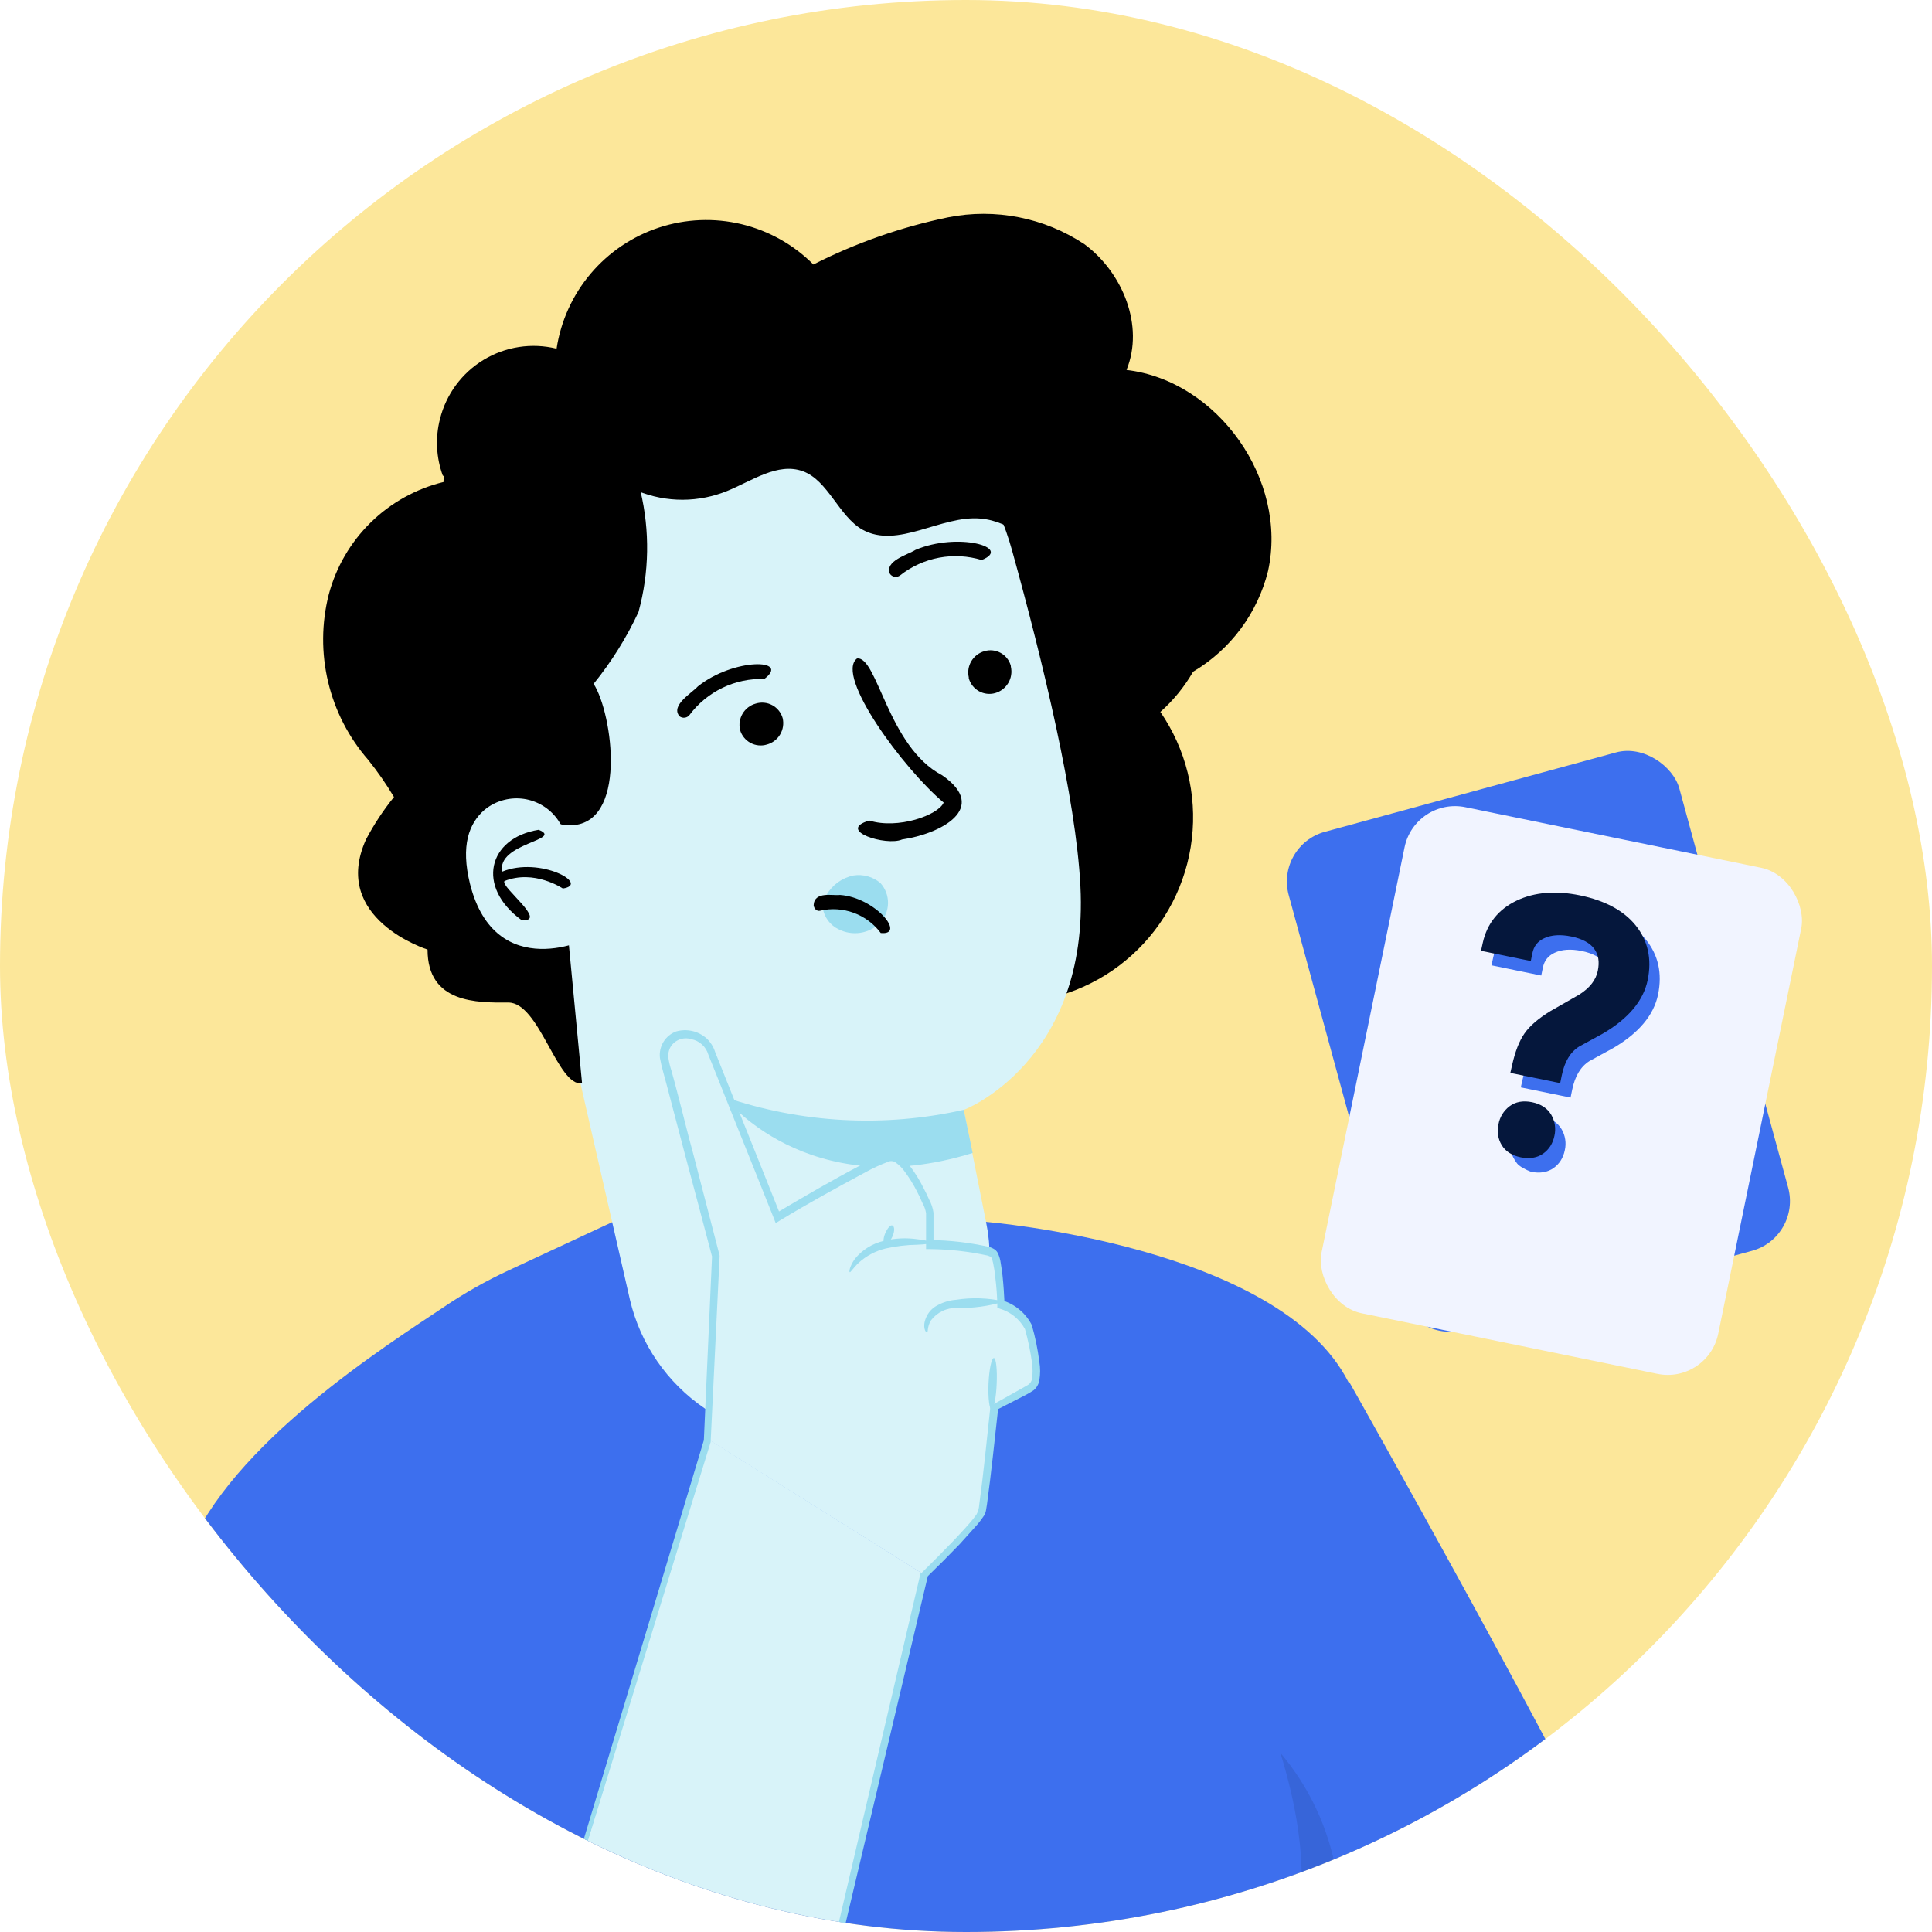 <svg width="150" height="150" viewBox="0 0 150 150" fill="none" xmlns="http://www.w3.org/2000/svg">
<g clip-path="url(#clip0_19511_26719)">
<rect width="150" height="150" rx="75" fill="#FCE79A"/>
<path fill-rule="evenodd" clip-rule="evenodd" d="M103.924 202.091L43.101 201.289L43.059 201.324C38.705 200.446 37.389 197.365 37.486 194.8C37.585 193.977 37.866 193.187 38.308 192.487C38.75 191.786 39.343 191.193 40.043 190.75L28.256 159.141C26.635 160.076 25.078 161.117 23.595 162.257L17.716 166.857C17.716 166.857 8.569 143.354 13.968 122.297C16.239 113.576 28.09 105.708 33.754 101.947C33.998 101.785 34.23 101.631 34.449 101.485C36.053 100.398 37.742 99.442 39.5 98.627L47.553 94.877L48.528 96.529L76.505 94.863C76.505 94.863 99.338 96.706 104.699 107.321L104.739 107.27C104.739 107.27 122.253 138.231 127.22 149.425L128.961 153.44C128.09 152.272 126.97 151.313 125.682 150.633C124.393 149.953 122.97 149.569 121.514 149.509C111.255 149.591 104.374 151.733 100.103 153.801C100.086 153.962 100.068 154.123 100.051 154.283C98.602 167.645 97.55 178.797 97.55 178.797L104.719 201.066C104.729 201.142 104.729 201.22 104.719 201.296C104.719 201.507 104.635 201.709 104.486 201.858C104.337 202.007 104.135 202.091 103.924 202.091Z" fill="#3D6FEE"/>
<g opacity="0.3">
<path opacity="0.3" d="M103.75 145.374C103.151 141.949 101.653 138.746 99.41 136.09C101.995 144.545 101.131 149.333 99.675 155.104L99.995 154.296C101.667 150.915 104.203 148.789 103.75 145.374Z" fill="black"/>
</g>
<path d="M87.463 28.724C88.856 25.302 87.171 21.169 84.203 18.966C81.084 16.895 77.272 16.143 73.6 16.875C69.97 17.627 66.457 18.858 63.151 20.535C61.614 18.994 59.681 17.911 57.566 17.404C55.452 16.898 53.238 16.989 51.171 17.666C49.105 18.344 47.267 19.582 45.862 21.243C44.457 22.903 43.54 24.921 43.213 27.072C41.287 26.599 39.252 26.909 37.554 27.934C35.856 28.96 34.634 30.618 34.157 32.544C33.787 33.994 33.865 35.523 34.379 36.928L50.876 42.699L68.884 74.441C71.547 76.706 74.942 77.926 78.436 77.873C81.931 77.82 85.288 76.499 87.881 74.154C90.475 71.81 92.129 68.603 92.535 65.129C92.941 61.656 92.072 58.153 90.089 55.273C91.1 54.377 91.959 53.322 92.632 52.151C94.07 51.299 95.325 50.169 96.324 48.828C97.322 47.486 98.045 45.96 98.449 44.337C100.016 37.27 94.555 29.554 87.463 28.724Z" fill="black"/>
<path d="M76.546 94.827C75.515 89.662 74.812 86.121 74.826 86.163C74.84 86.205 84.579 82.378 83.882 68.787C83.541 62.026 80.97 51.362 78.574 42.726C76.428 34.933 69.169 26.353 61.492 28.834L38.218 40.209C35.884 40.969 35.487 43.165 36.03 45.549V46.768L45.086 84.198L48.911 100.926C49.725 104.36 51.795 107.365 54.713 109.349C57.63 111.333 61.185 112.152 64.676 111.646C68.386 111.122 71.737 109.146 73.992 106.152C76.246 103.157 77.22 99.39 76.7 95.677C76.651 95.371 76.595 95.099 76.546 94.827Z" fill="#D8F3F9"/>
<path d="M78.483 51.762C78.58 52.195 78.508 52.648 78.281 53.029C78.054 53.41 77.69 53.69 77.264 53.811C77.054 53.871 76.834 53.888 76.618 53.862C76.401 53.837 76.192 53.768 76.001 53.662C75.811 53.555 75.644 53.411 75.509 53.24C75.374 53.068 75.274 52.871 75.216 52.661C75.216 52.661 75.216 52.612 75.216 52.591C75.118 52.16 75.189 51.708 75.417 51.329C75.644 50.95 76.009 50.673 76.435 50.556C76.642 50.494 76.86 50.474 77.076 50.498C77.291 50.521 77.5 50.586 77.69 50.691C77.88 50.795 78.047 50.936 78.182 51.106C78.317 51.275 78.417 51.47 78.476 51.678L78.483 51.762Z" fill="black"/>
<path d="M60.768 55.762C60.866 56.194 60.794 56.647 60.567 57.028C60.34 57.408 59.975 57.686 59.549 57.804C59.337 57.87 59.115 57.892 58.895 57.87C58.675 57.849 58.462 57.783 58.267 57.678C58.072 57.573 57.901 57.43 57.762 57.258C57.623 57.086 57.52 56.888 57.459 56.675C57.358 56.242 57.429 55.787 57.656 55.405C57.883 55.023 58.249 54.744 58.678 54.626C58.889 54.56 59.112 54.537 59.333 54.559C59.554 54.58 59.768 54.646 59.963 54.752C60.158 54.858 60.329 55.002 60.468 55.175C60.606 55.349 60.708 55.548 60.768 55.762Z" fill="black"/>
<path d="M74.826 86.164C68.652 87.557 62.213 87.21 56.226 85.16C56.226 85.16 62.621 93.524 75.515 89.516L74.826 86.164Z" fill="#9BDDEF"/>
<path d="M43.966 31.444C44.454 33.833 45.87 35.93 47.902 37.274C49.935 38.619 52.417 39.102 54.805 38.617C55.367 38.502 55.917 38.336 56.449 38.122C58.379 37.341 60.378 35.877 62.336 36.588C64.293 37.299 65.122 40.073 66.955 41.119C69.699 42.652 73.057 39.99 76.122 40.261C78.561 40.471 80.407 42.352 82.294 43.921C84.182 45.489 86.795 46.709 88.933 45.559C88.446 43.52 87.721 41.546 86.774 39.676C85.82 37.793 84.241 36.3 82.308 35.452C81.236 35.027 80.072 34.88 79.048 34.351C76.84 33.229 75.851 30.692 74.255 28.775C73.206 27.567 71.883 26.626 70.398 26.031C68.913 25.436 67.308 25.203 65.715 25.352C63.074 25.624 60.573 26.956 57.912 26.844C55.948 26.76 54.074 25.882 52.109 25.917C48.285 25.917 45.422 29.332 43.297 32.518" fill="black"/>
<path d="M56.824 34.239C55.069 34.106 51.481 33.744 50.297 32.496C49.096 31.151 47.563 30.146 45.851 29.581C44.139 29.015 42.309 28.91 40.544 29.276C38.786 29.798 37.244 30.872 36.143 32.34C35.043 33.807 34.444 35.59 34.435 37.424C32.302 37.944 30.348 39.029 28.78 40.566C27.212 42.103 26.088 44.035 25.525 46.158C24.96 48.385 24.944 50.715 25.477 52.95C26.009 55.185 27.075 57.257 28.583 58.99C29.318 59.906 29.989 60.872 30.589 61.882C29.759 62.908 29.031 64.012 28.416 65.179C25.629 71.354 33.195 73.724 33.195 73.724C33.195 77.906 37.04 77.85 39.464 77.837C41.889 77.823 43.275 84.382 45.191 84.11L43.268 63.91C43.552 64.022 43.855 64.078 44.16 64.078C48.785 64.168 47.573 55.4 46.089 53.093C47.474 51.384 48.644 49.511 49.572 47.517C50.41 44.447 50.463 41.216 49.726 38.121C51.272 37.94 57.584 34.288 56.824 34.239Z" fill="black"/>
<path d="M43.909 64.969C43.786 64.469 43.567 63.999 43.262 63.584C42.958 63.169 42.575 62.818 42.135 62.551C41.695 62.285 41.207 62.107 40.699 62.029C40.19 61.952 39.671 61.975 39.172 62.098C38.604 62.235 38.076 62.5 37.625 62.871C36.406 63.917 35.758 65.659 36.49 68.622C38.468 76.484 45.943 72.88 45.894 72.664C45.846 72.448 44.731 68.217 43.909 64.969Z" fill="#D8F3F9"/>
<path d="M68.354 68.558C68.068 68.317 67.733 68.139 67.373 68.038C67.012 67.938 66.634 67.915 66.264 67.972C65.83 68.062 65.42 68.242 65.06 68.5C64.7 68.758 64.398 69.089 64.174 69.471C64.147 69.501 64.124 69.534 64.105 69.569C63.937 69.85 63.86 70.176 63.882 70.503C63.937 70.856 64.077 71.191 64.291 71.477C64.504 71.764 64.785 71.994 65.108 72.148C65.623 72.412 66.208 72.509 66.781 72.425C67.354 72.341 67.887 72.081 68.305 71.681C68.708 71.263 68.936 70.709 68.945 70.129C68.955 69.549 68.743 68.988 68.354 68.558Z" fill="#9BDDEF"/>
<path d="M42.307 153.629C42.307 153.629 32.959 155.873 26.09 160.466L33.411 180.31C35.85 186.827 43.304 190.068 49.274 186.653C58.462 181.39 61.709 166.056 61.709 166.056L71.775 122.263L55.056 111.773L42.37 153.629" fill="#D8F3F9"/>
<path d="M55.007 111.772L55.704 97.372L51.956 82.735C51.754 81.926 51.656 80.915 52.311 80.428C52.638 80.177 53.041 80.047 53.452 80.059C53.864 80.072 54.258 80.227 54.568 80.497C55.585 81.55 60.462 94.354 60.462 94.354C60.462 94.354 67.867 89.914 69.191 89.691C70.514 89.468 72.151 93.462 72.263 93.768C72.312 94.662 72.312 95.558 72.263 96.452C72.263 96.452 76.84 96.591 77.251 97.212C77.583 98.484 77.761 99.792 77.78 101.108C77.78 101.108 79.717 101.728 80.023 103.199C80.33 104.669 80.964 107.081 80.023 107.618C79.083 108.154 77.181 109.207 77.181 109.207C77.181 109.207 76.415 116.679 76.206 117.362C75.997 118.045 71.713 122.241 71.713 122.241L55.007 111.772Z" fill="#D8F3F9"/>
<path d="M39.437 186.951C39.88 187.19 40.347 187.384 40.83 187.529C42.221 187.963 43.693 188.08 45.135 187.871C47.462 187.542 49.641 186.539 51.405 184.985C53.728 182.878 55.688 180.403 57.208 177.659C58.108 176.05 58.863 174.364 59.465 172.62C60.101 170.703 60.627 168.75 61.039 166.772C61.994 162.66 63.032 158.227 64.125 153.529C66.327 144.113 68.793 133.595 71.447 122.247V122.164H71.51C72.353 121.334 73.195 120.491 74.038 119.613C74.449 119.174 74.867 118.735 75.257 118.281C75.457 118.061 75.644 117.828 75.815 117.584C75.939 117.357 76.01 117.104 76.024 116.846C76.358 114.399 76.609 111.876 76.881 109.325V109.165L77.027 109.088L79.354 107.785C79.528 107.673 79.793 107.555 79.904 107.457C80.02 107.35 80.098 107.208 80.127 107.053C80.183 106.648 80.183 106.238 80.127 105.833C80.007 104.938 79.823 104.053 79.577 103.184C79.161 102.424 78.463 101.857 77.633 101.609L77.431 101.532V101.323C77.418 100.601 77.365 99.879 77.271 99.163C77.238 98.802 77.184 98.444 77.111 98.089C77.082 97.932 77.033 97.78 76.964 97.636C76.964 97.552 76.964 97.636 76.895 97.566C76.827 97.533 76.757 97.505 76.686 97.483C75.218 97.163 73.722 96.995 72.22 96.981H71.9V94.193C71.852 93.906 71.753 93.629 71.607 93.377C71.489 93.085 71.342 92.799 71.196 92.506C70.91 91.941 70.574 91.402 70.193 90.896C70.019 90.661 69.81 90.454 69.573 90.283C69.484 90.209 69.375 90.163 69.26 90.151C69.144 90.138 69.028 90.16 68.925 90.213C68.333 90.436 67.758 90.702 67.204 91.008C64.933 92.227 62.711 93.447 60.545 94.764L60.224 94.96L60.092 94.618C58.942 91.725 57.793 88.868 56.671 86.073C56.114 84.679 55.564 83.285 54.999 81.891C54.911 81.584 54.739 81.308 54.503 81.094C54.267 80.88 53.975 80.736 53.662 80.678C53.37 80.588 53.056 80.596 52.769 80.702C52.481 80.808 52.237 81.005 52.074 81.263C51.92 81.526 51.856 81.832 51.892 82.135C51.944 82.478 52.026 82.816 52.136 83.145C52.331 83.842 52.512 84.539 52.694 85.236C53.063 86.63 53.39 88.024 53.78 89.418C54.5 92.174 55.197 94.86 55.87 97.476V97.559C55.629 102.569 55.396 107.371 55.173 111.967L44.027 148.155L40.892 158.227C40.523 159.363 40.245 160.255 40.05 160.876C39.959 161.179 39.852 161.477 39.729 161.768C39.729 161.768 39.792 161.447 39.959 160.855L40.732 158.178C41.429 155.822 42.453 152.414 43.735 148.072C46.368 139.331 50.116 126.855 54.644 111.827V111.883C54.853 107.311 55.067 102.511 55.285 97.483V97.566C54.588 94.939 53.892 92.255 53.153 89.523L52.053 85.341C51.871 84.644 51.69 83.947 51.495 83.25C51.389 82.883 51.303 82.511 51.237 82.135C51.186 81.703 51.282 81.266 51.508 80.895C51.734 80.523 52.078 80.238 52.484 80.085C52.893 79.966 53.326 79.952 53.742 80.046C54.157 80.14 54.542 80.338 54.86 80.622C55.167 80.911 55.395 81.273 55.522 81.675L57.194 85.857C58.329 88.645 59.458 91.516 60.621 94.402L60.168 94.242C62.356 92.945 64.55 91.656 66.87 90.443C67.455 90.136 68.057 89.864 68.674 89.627C68.865 89.544 69.075 89.515 69.28 89.544C69.489 89.573 69.689 89.646 69.865 89.76C70.163 89.969 70.424 90.226 70.639 90.52C71.044 91.055 71.399 91.626 71.698 92.227C71.858 92.534 72.004 92.827 72.137 93.133C72.312 93.454 72.428 93.803 72.478 94.165V96.612L72.178 96.277C73.747 96.291 75.309 96.473 76.839 96.821C76.943 96.855 77.043 96.899 77.138 96.953C77.274 97.024 77.385 97.133 77.459 97.267C77.555 97.466 77.626 97.677 77.668 97.894C77.737 98.284 77.786 98.647 77.835 99.03C77.912 99.769 77.96 100.508 77.995 101.24L77.772 100.947C78.272 101.092 78.736 101.337 79.137 101.668C79.538 101.999 79.868 102.408 80.106 102.871C80.374 103.8 80.57 104.748 80.691 105.707C80.775 106.196 80.775 106.696 80.691 107.185C80.637 107.48 80.482 107.746 80.252 107.938C80.05 108.07 79.841 108.196 79.632 108.307L77.347 109.478L77.508 109.248C77.222 111.799 76.971 114.302 76.63 116.783L76.553 117.257C76.525 117.449 76.445 117.629 76.323 117.78C76.143 118.048 75.943 118.302 75.724 118.539L74.505 119.892C73.662 120.77 72.819 121.613 71.962 122.443L72.053 122.296C69.364 133.63 66.877 144.147 64.648 153.564C63.533 158.262 62.474 162.695 61.499 166.807C61.081 168.799 60.541 170.764 59.883 172.69C59.257 174.448 58.483 176.15 57.57 177.778C56.015 180.557 54.012 183.061 51.642 185.187C49.83 186.744 47.602 187.735 45.233 188.038C43.758 188.239 42.256 188.088 40.851 187.599C40.492 187.471 40.144 187.312 39.813 187.125L39.437 186.951Z" fill="#9BDDEF"/>
<path d="M72.263 96.48C72.263 96.564 71.845 96.612 71.197 96.64C70.376 96.654 69.559 96.752 68.759 96.933C67.98 97.121 67.261 97.502 66.669 98.041C66.23 98.46 66.035 98.808 65.972 98.773C65.909 98.738 65.972 98.299 66.376 97.735C66.948 97.034 67.738 96.543 68.619 96.341C69.474 96.132 70.361 96.089 71.232 96.215C71.873 96.285 72.263 96.389 72.263 96.48Z" fill="#9BDDEF"/>
<path d="M68.723 96.613C68.563 96.55 68.549 96.174 68.723 95.769C68.897 95.365 69.134 95.072 69.294 95.149C69.455 95.226 69.475 95.588 69.294 95.992C69.113 96.397 68.841 96.668 68.723 96.613Z" fill="#9BDDEF"/>
<path d="M77.968 101.047C76.784 101.412 75.549 101.581 74.31 101.549C73.92 101.535 73.532 101.614 73.179 101.782C72.826 101.949 72.519 102.199 72.283 102.511C71.97 103.013 72.074 103.424 71.977 103.452C71.879 103.48 71.587 103.048 71.893 102.316C72.061 101.902 72.369 101.561 72.764 101.354C73.214 101.104 73.713 100.954 74.227 100.915C75.471 100.721 76.74 100.766 77.968 101.047Z" fill="#9BDDEF"/>
<path d="M77.166 105.438C77.334 105.438 77.431 106.344 77.382 107.452C77.334 108.56 77.152 109.445 76.985 109.445C76.818 109.445 76.7 108.532 76.748 107.417C76.797 106.302 76.985 105.431 77.166 105.438Z" fill="#9BDDEF"/>
<path d="M41.819 64.426C37.883 65.06 36.943 68.859 40.503 71.445C42.593 71.591 38.845 68.866 39.165 68.406C41.464 67.479 43.672 68.97 43.7 68.984C45.86 68.657 41.924 66.475 38.991 67.674C38.559 65.45 43.819 65.22 41.819 64.426Z" fill="black"/>
<path d="M54.178 53.296C56.965 51.065 61.423 51.135 59.34 52.717C58.22 52.681 57.108 52.915 56.098 53.4C55.087 53.886 54.209 54.608 53.537 55.505C53.449 55.621 53.318 55.698 53.173 55.719C53.029 55.74 52.882 55.703 52.764 55.617C52.026 54.78 53.718 53.804 54.178 53.296Z" fill="black"/>
<path d="M71.078 42.691C74.366 41.297 78.637 42.503 76.219 43.479C75.146 43.153 74.01 43.091 72.907 43.298C71.805 43.506 70.769 43.976 69.887 44.671C69.77 44.761 69.623 44.801 69.477 44.783C69.331 44.765 69.198 44.689 69.107 44.573C68.619 43.555 70.514 43.06 71.078 42.691Z" fill="black"/>
<path d="M70.034 65.178C68.807 65.715 64.878 64.481 67.491 63.707C69.706 64.404 72.841 63.296 73.266 62.313C70.152 59.706 64.802 52.458 66.536 51.126C68.118 50.903 68.933 57.985 73.141 60.187C76.861 62.759 72.994 64.753 70.034 65.178Z" fill="black"/>
<path d="M65.212 69.483C67.957 69.671 70.381 72.641 68.382 72.439C67.849 71.723 67.119 71.178 66.281 70.871C65.444 70.564 64.534 70.508 63.666 70.71C63.429 70.766 63.213 70.578 63.171 70.285C63.22 69.17 64.683 69.56 65.212 69.483Z" fill="black"/>
<rect x="99.003" y="65.633" width="31.437" height="40.109" rx="4" transform="rotate(-15.249 99.003 65.633)" fill="#3D6FEE"/>
<g filter="url(#filter0_d_19511_26719)">
<rect x="109.852" y="57.867" width="31.437" height="40.109" rx="4" transform="rotate(11.577 109.852 57.867)" fill="#F1F4FF"/>
</g>
<path d="M118.877 90.978C118.877 90.978 118.326 90.784 117.935 90.48C117.545 90.176 117.025 89.003 117.146 88.409C117.268 87.816 118.428 86.426 118.973 86.538L119.753 86.698C120.443 86.839 120.945 87.167 121.243 87.674C121.529 88.163 121.618 88.746 121.491 89.301C121.369 89.896 121.075 90.363 120.618 90.688C120.16 91.014 119.562 91.118 118.877 90.978ZM118.074 84.424L118.212 83.812C118.45 82.755 118.763 81.956 119.167 81.368C119.571 80.781 120.242 80.202 121.205 79.614L121.22 79.605L123.43 78.342C124.248 77.82 124.717 77.215 124.865 76.492C125.006 75.804 124.916 75.25 124.591 74.796C124.266 74.343 123.659 74.01 122.811 73.837C121.963 73.663 121.257 73.71 120.699 73.972C120.189 74.212 119.899 74.581 119.785 75.136L119.661 75.739L115.797 74.947L115.931 74.337C116.258 72.823 117.153 71.71 118.584 71.037C119.953 70.39 121.595 70.255 123.462 70.638C125.407 71.036 126.863 71.819 127.792 72.964C128.75 74.147 129.067 75.575 128.732 77.21C128.403 78.815 127.229 80.216 125.243 81.374L125.227 81.383L123.406 82.378C122.722 82.809 122.282 83.541 122.062 84.613L121.938 85.216L118.074 84.424Z" fill="#3D6FEE"/>
<path d="M118.071 89.854C117.382 89.713 116.884 89.392 116.588 88.898C116.302 88.422 116.219 87.879 116.341 87.286C116.441 86.729 116.747 86.231 117.197 85.891C117.667 85.537 118.258 85.433 118.947 85.574C119.637 85.715 120.14 86.043 120.437 86.55C120.724 87.04 120.813 87.622 120.686 88.177C120.564 88.772 120.27 89.239 119.813 89.565C119.355 89.891 118.757 89.995 118.071 89.854ZM117.262 83.3L117.4 82.687C117.639 81.63 117.95 80.831 118.355 80.243C118.76 79.656 119.431 79.077 120.393 78.489L120.408 78.481L122.618 77.217C123.436 76.695 123.905 76.09 124.053 75.367C124.194 74.679 124.105 74.125 123.779 73.672C123.454 73.218 122.847 72.885 121.999 72.712C121.151 72.538 120.445 72.585 119.887 72.847C119.377 73.087 119.087 73.456 118.973 74.011L118.85 74.614L114.985 73.822L115.119 73.213C115.452 71.698 116.346 70.588 117.777 69.912C119.147 69.266 120.789 69.132 122.657 69.515C124.601 69.913 126.058 70.695 126.986 71.84C127.945 73.024 128.261 74.451 127.926 76.086C127.598 77.691 126.423 79.093 124.437 80.25L124.422 80.259L122.599 81.255C121.916 81.686 121.475 82.418 121.256 83.49L121.132 84.093L117.262 83.3Z" fill="#05173C"/>
</g>
<defs>
<filter id="filter0_d_19511_26719" x="90.522" y="50.586" width="61.406" height="68.164" filterUnits="userSpaceOnUse" color-interpolation-filters="sRGB">
<feFlood flood-opacity="0" result="BackgroundImageFix"/>
<feColorMatrix in="SourceAlpha" type="matrix" values="0 0 0 0 0 0 0 0 0 0 0 0 0 0 0 0 0 0 127 0" result="hardAlpha"/>
<feOffset dy="4"/>
<feGaussianBlur stdDeviation="6"/>
<feComposite in2="hardAlpha" operator="out"/>
<feColorMatrix type="matrix" values="0 0 0 0 0 0 0 0 0 0 0 0 0 0 0 0 0 0 0.08 0"/>
<feBlend mode="normal" in2="BackgroundImageFix" result="effect1_dropShadow_19511_26719"/>
<feBlend mode="normal" in="SourceGraphic" in2="effect1_dropShadow_19511_26719" result="shape"/>
</filter>
<clipPath id="clip0_19511_26719">
<rect width="150" height="150" rx="75" fill="white"/>
</clipPath>
</defs>
</svg>
